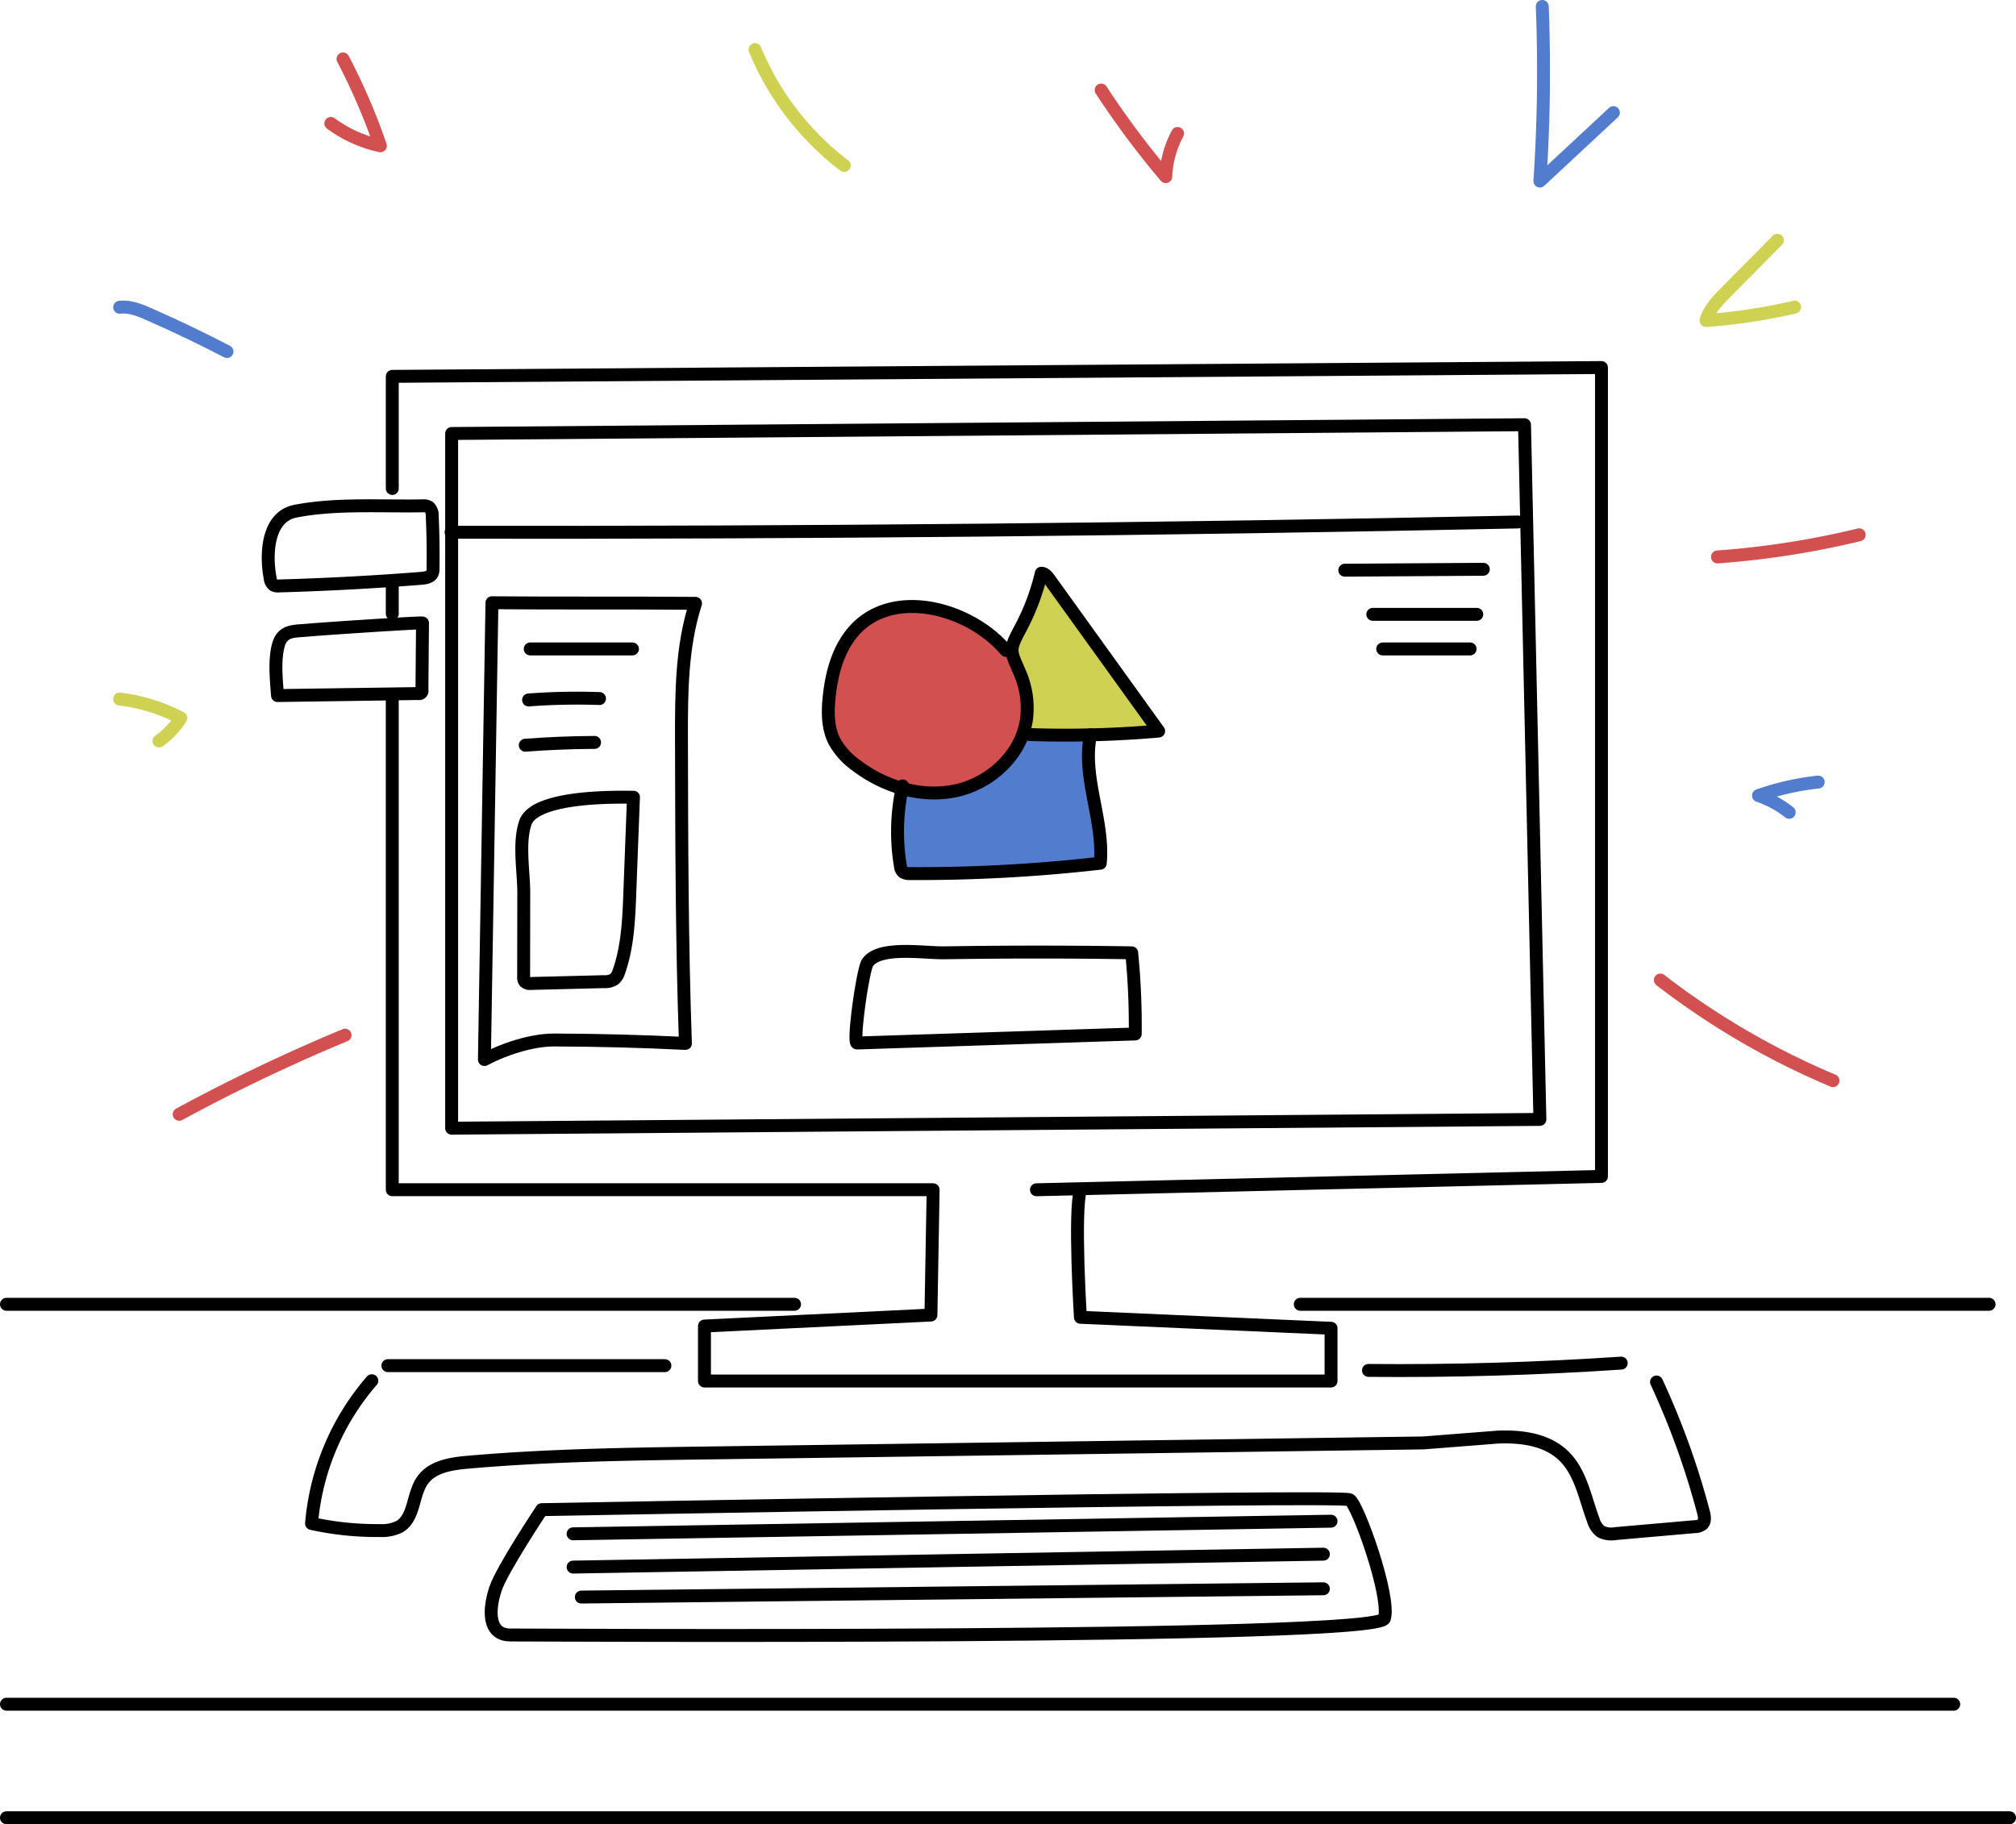 <svg xmlns="http://www.w3.org/2000/svg" viewBox="0 0 468.24 423.71"><defs><style>.cls-1{fill:#d35050;}.cls-2{fill:#ced152;}.cls-3{fill:#527cce;}.cls-4,.cls-5,.cls-6,.cls-7{fill:none;stroke-linecap:round;stroke-linejoin:round;stroke-width:3px;}.cls-4{stroke:#000;}.cls-5{stroke:#d35050;}.cls-6{stroke:#527cce;}.cls-7{stroke:#ced152;}</style></defs><g id="레이어_2" data-name="레이어 2"><g id="선"><path class="cls-1" d="M213.6,141.66s-14.47-2.12-19.4,13.86,3.75,22,3.75,22,8.46,7.91,16.41,7.37,18.22-1.29,21.94-10.51,2.34-17-.89-21.89S221.83,142.27,213.6,141.66Z"/><path class="cls-2" d="M235.4,151l7.69-17.15,25.72,35.88-31.07,1.68S241.31,166.32,235.4,151Z"/><path class="cls-3" d="M253.55,171.42s-.28,9.57.46,13.49,1.8,16.33,1.8,16.33-45,3.51-45.71,2.09-1.38-12.49-1.38-12.49l2-7.46a21.37,21.37,0,0,0,11.69.57c6.31-1.53,9.72-2.83,11.57-5.67s4.55-7.73,4.55-7.73Z"/><line class="cls-4" x1="91.11" y1="136.44" x2="91.11" y2="142.56"/><polyline class="cls-4" points="240.73 276.35 371.96 273.25 371.96 85.37 91.11 87.42 91.11 113.46"/><polygon class="cls-4" points="104.9 100.69 354.09 98.65 357.66 260.01 104.9 262.05 104.9 100.69"/><path class="cls-4" d="M250.94,276.35c-1.53,5.11,0,29.62,0,29.62l58.21,2.55v12.25H163.62V308l52.6-2.55.51-29.11H91.11V162.48"/><path class="cls-4" d="M98.08,117.49a2.57,2.57,0,0,1,1.55.3,2.62,2.62,0,0,1,.76,2.08q.28,6.07.19,12.16a3,3,0,0,1-.17,1.12c-.41.9-1.58,1.1-2.56,1.18q-16.51,1.3-33.09,1.77a2.25,2.25,0,0,1-1.15-.18,2.13,2.13,0,0,1-.85-1.57C61.7,128.94,62,120,68.64,118.73,78,116.9,88.6,117.67,98.08,117.49Z"/><path class="cls-4" d="M98.13,144.71,98,160.29a.65.65,0,0,1-.8.8l-32.74.47c-.27-3.6-.78-8.23.21-11.76s3.71-3.13,7-3.45C73.81,146.13,98.13,144.49,98.13,144.71Z"/><path class="cls-4" d="M154.43,317.2H90.09"/><path class="cls-4" d="M317.84,318.31q29.37.27,58.71-1.7"/><path class="cls-4" d="M384.75,321a182.8,182.8,0,0,1,10.91,30.27c.24.92.43,2-.23,2.72a2.87,2.87,0,0,1-1.84.61l-18.27,1.6a5.49,5.49,0,0,1-3.5-.46,5.18,5.18,0,0,1-1.75-2.65c-1.94-5.16-2.87-11-6.82-14.88s-9.84-4.62-15.29-4.42l-17.36,1.36-166.22,2.33c-18.59.26-37.21.53-55.73,2.15-3.86.34-8.2,1-10.47,4.15-2.39,3.31-1.84,8.65-5.33,10.78a9.06,9.06,0,0,1-4.64.94,69.84,69.84,0,0,1-15.85-1.64,58.09,58.09,0,0,1,14-33.16"/><path class="cls-4" d="M125.83,350.65s185.75-3.45,187.66-2.3,9.58,22.6,8.05,27.58-197.62,3.83-203,3.83-5-6.13-3.45-10.73S125.83,350.65,125.83,350.65Z"/><line class="cls-4" x1="133.11" y1="356.26" x2="309.15" y2="353.33"/><line class="cls-4" x1="133.11" y1="363.99" x2="307.37" y2="360.99"/><line class="cls-4" x1="135.02" y1="370.95" x2="307.37" y2="369.03"/><line class="cls-4" x1="1.5" y1="395.84" x2="453.78" y2="395.84"/><line class="cls-4" x1="1.5" y1="422.21" x2="466.74" y2="422.21"/><line class="cls-4" x1="1.5" y1="302.95" x2="184.54" y2="302.95"/><line class="cls-4" x1="302" y1="302.95" x2="461.99" y2="302.95"/><path class="cls-4" d="M104.77,123.63q123.9.2,247.78-2.39"/><path class="cls-4" d="M112.51,246.1,114.26,140c15.86.14,31.43,0,47.29.14-3.27,10.12-3.29,21-3.27,31.6.05,23.54.09,47.09.92,70.62q-15.21-.75-30.46-.8C123.55,241.55,117.09,243.65,112.51,246.1Z"/><path class="cls-4" d="M123.15,150.73H146.9"/><path class="cls-4" d="M122.77,162.58a150.85,150.85,0,0,1,16.47-.33"/><path class="cls-4" d="M122,173.09c5.35-.4,10.73-.62,16.1-.65"/><path class="cls-4" d="M121.62,226.83a1.81,1.81,0,0,0,.27,1.17,1.85,1.85,0,0,0,1.52.43l16.86-.42a3.89,3.89,0,0,0,2.45-.62,3.72,3.72,0,0,0,1-1.65c2.06-5.8,2.32-12.06,2.56-18.21q.42-11.17.85-22.36c0,.11-22.71-1-25.1,5.9-1.63,4.67-.38,11.38-.38,16.26Z"/><path class="cls-5" d="M79.67,13.69a144.89,144.89,0,0,1,8.68,20.17,30,30,0,0,1-11.51-5.19"/><path class="cls-6" d="M358.21,1.5a383.62,383.62,0,0,1-.55,40.55l17.07-15.89"/><path class="cls-7" d="M412.82,55.81l-12,12.12c-1.89,1.9-3.85,3.93-4.56,6.52a132.24,132.24,0,0,0,20.56-3.12"/><path class="cls-5" d="M255.76,20.92a203.49,203.49,0,0,0,15,20.11A23.2,23.2,0,0,1,273.51,31"/><path class="cls-6" d="M27.79,71.37c2.41-.29,4.79.7,7,1.69q9.09,4,17.93,8.59"/><path class="cls-7" d="M27.79,162.37A41.17,41.17,0,0,1,42,166.78a18.53,18.53,0,0,1-5.07,5.33"/><path class="cls-5" d="M398.91,129.36a201.19,201.19,0,0,0,32.91-5.14"/><path class="cls-6" d="M422.3,181.65a62.23,62.23,0,0,0-13.87,3.14,24,24,0,0,1,7.13,3.89"/><path class="cls-5" d="M385.64,227.64A179.16,179.16,0,0,0,425.73,251"/><path class="cls-5" d="M80.14,240.44a415.42,415.42,0,0,0-38.52,18.38"/><path class="cls-7" d="M196.09,38.44a65.18,65.18,0,0,1-20.73-26.91"/><path class="cls-4" d="M233.64,151.07c-8.46-10-26.86-14.95-35.75-4-3.35,4.11-4.74,9.49-5.3,14.76-.37,3.47-.38,7.14,1.17,10.26a16.93,16.93,0,0,0,5.05,5.64c6.55,5,15.18,7.68,23.25,5.92s15.18-8.38,16.35-16.55a20.58,20.58,0,0,0-1.56-10.89c-2.13-5-2.62-5,0-9.94a53.12,53.12,0,0,0,5-13.12c.76,0,1.34.64,1.78,1.26l25.48,35.4a248.83,248.83,0,0,1-29.91.81"/><path class="cls-4" d="M209.65,182.54a48.29,48.29,0,0,0-.52,18.63,2,2,0,0,0,.71,1.42,2.94,2.94,0,0,0,1.63.32,372.59,372.59,0,0,0,44.08-2.41c.94-10-4.32-20-2.26-29.82"/><path class="cls-4" d="M199.07,242.26l64.6-2.1a172.05,172.05,0,0,0-.82-18.85q-21.74-.34-43.48,0c-4.93.07-15.1-1.68-17.87,2.29C200.41,225.12,198,242.3,199.07,242.26Z"/><path class="cls-4" d="M312.34,132.44l32.18-.21"/><path class="cls-4" d="M318.85,142.69H343"/><path class="cls-4" d="M321.15,150.73h20.3"/></g></g></svg>